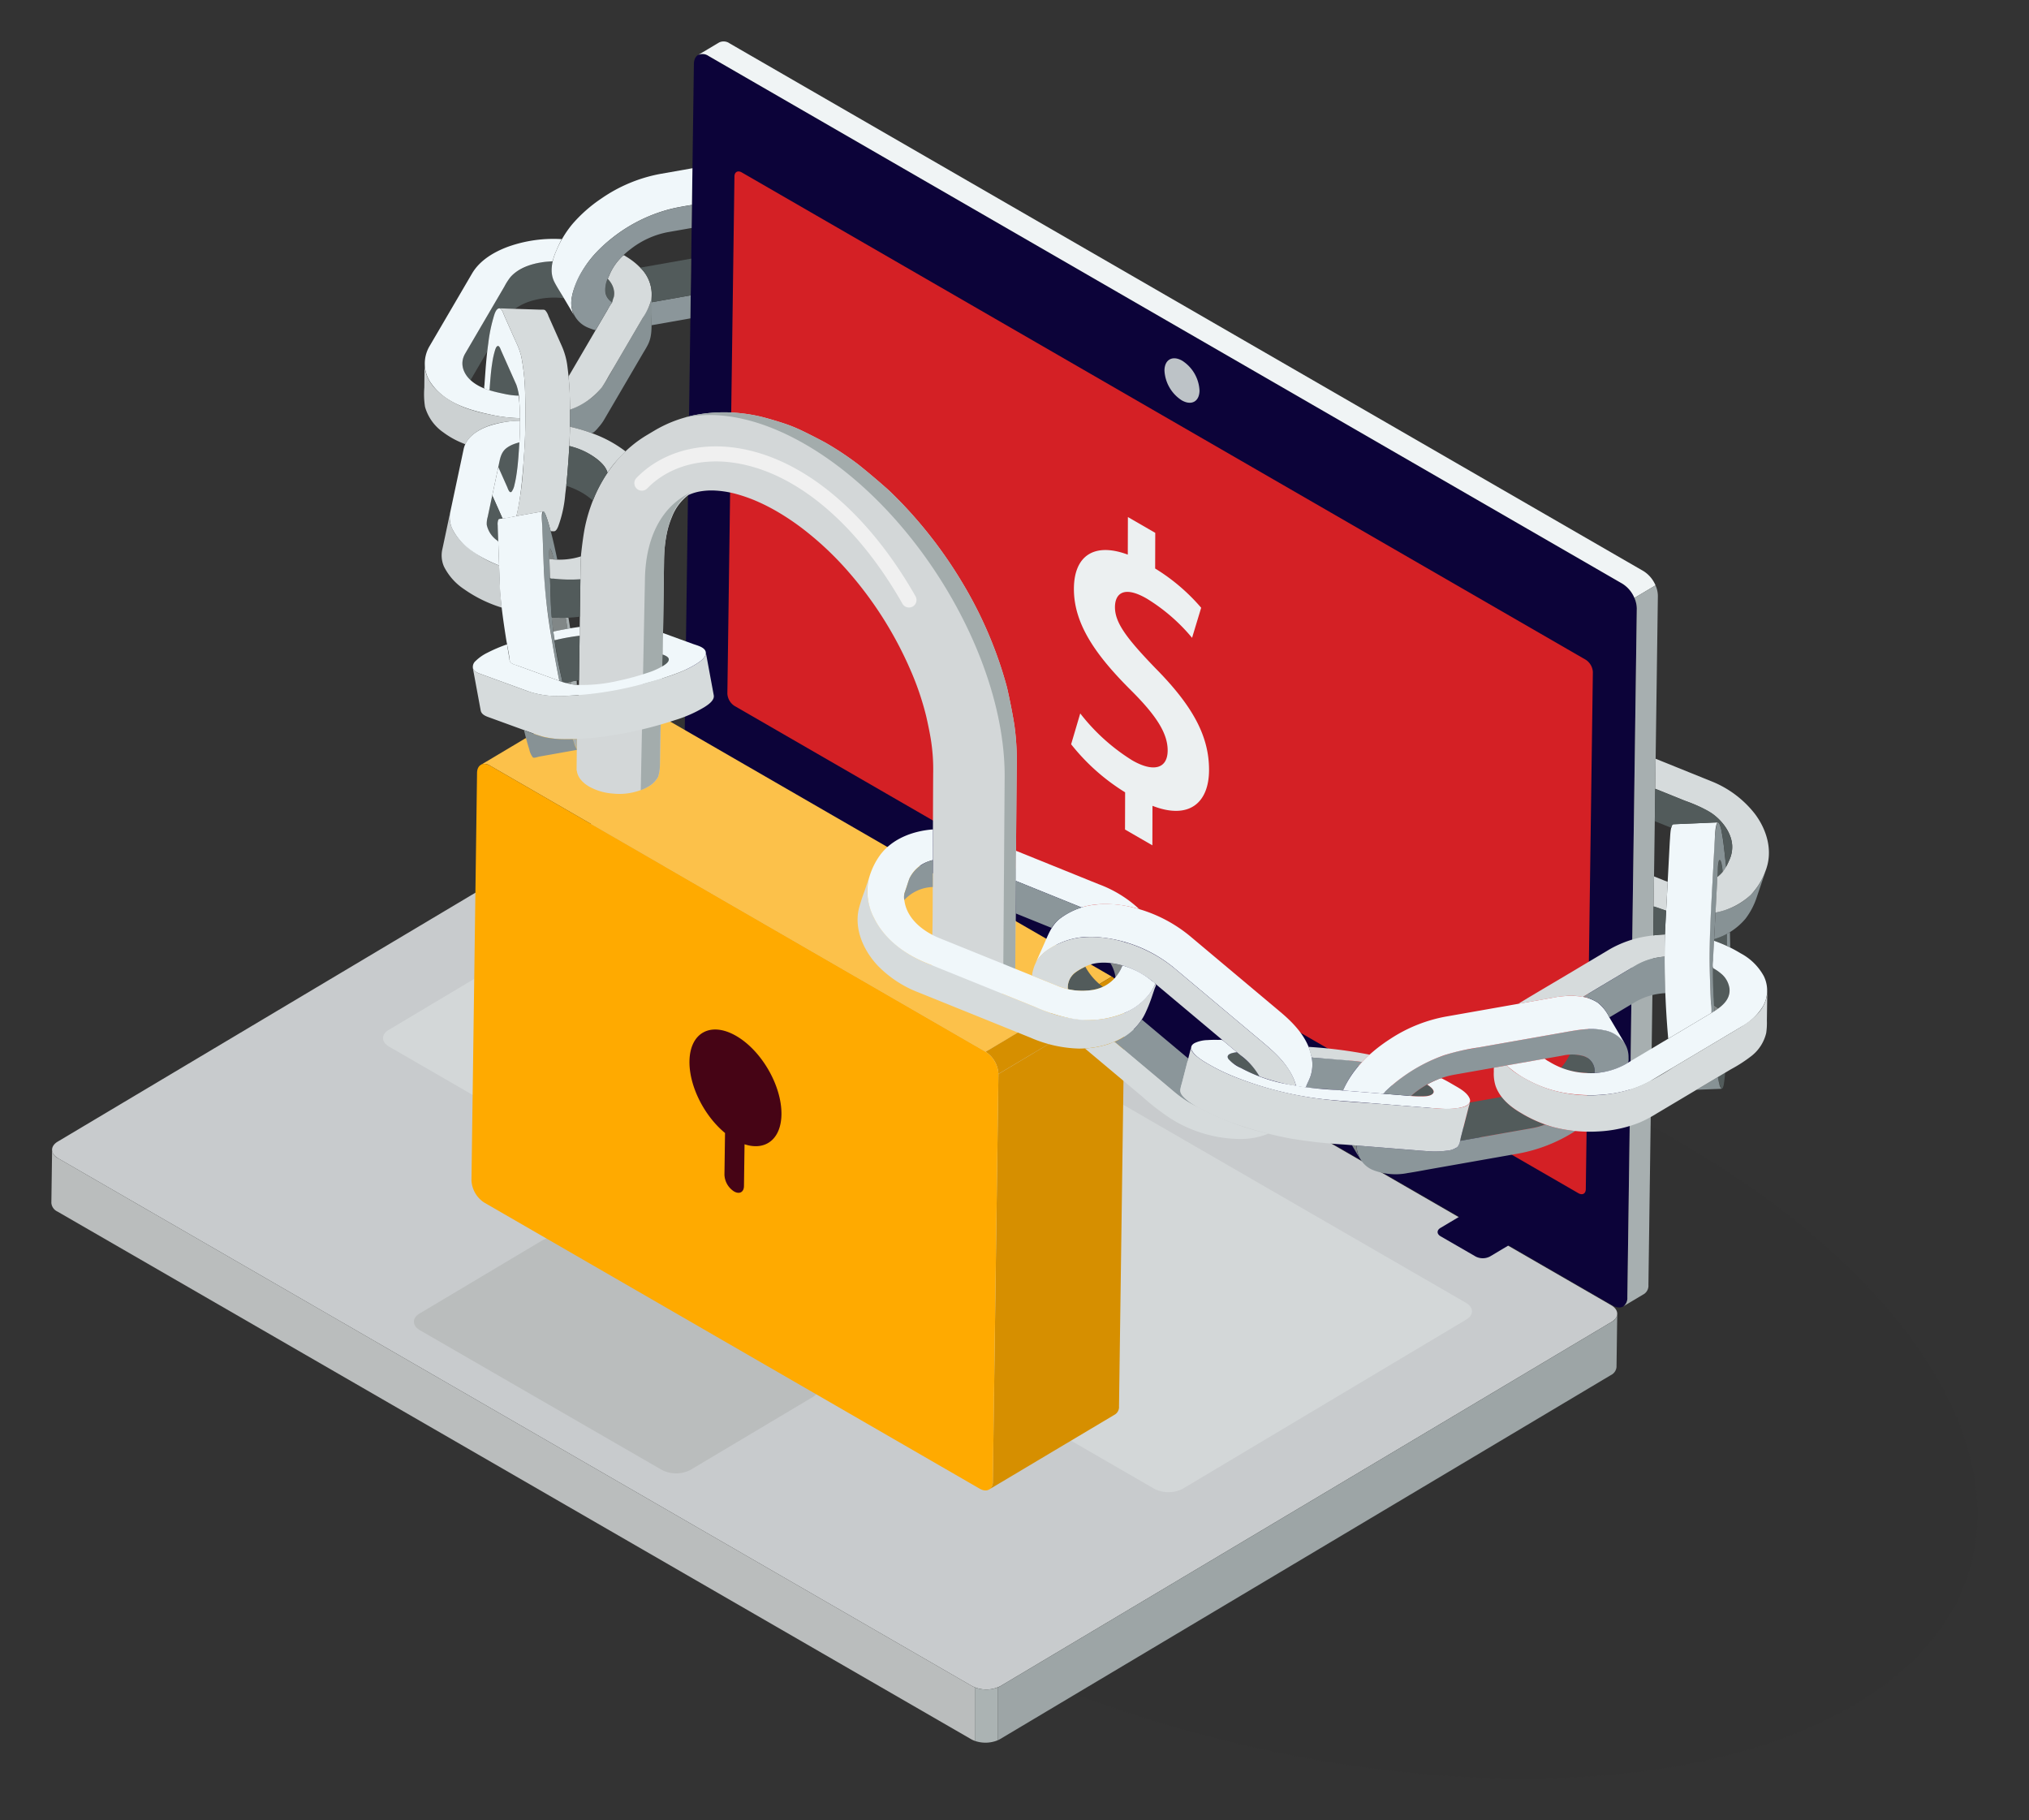 <svg xmlns="http://www.w3.org/2000/svg" xmlns:xlink="http://www.w3.org/1999/xlink" height="435" viewBox="0 0 485 435" width="485"><rect x="0" y="0" width="485" height="435" fill="#333333" stroke="none"/><clipPath id="a"><path d="m233 184h485v435h-485z"></path></clipPath><g clip-path="url(#a)" transform="translate(-233 -184)"><path d="m-519.9 578.2c1.9 1.1 1.953 2.9.1 4l-146.058 87.02a7.454 7.454 0 0 1 -6.822 0l-218.42-126.104c-1.912-1.1-1.961-2.908-.114-4.007l146.057-87.02a7.463 7.463 0 0 1 6.83.005z" fill="#c8cbcd" transform="translate(1138.017 -82.287)"></path><path d="m-471.468 353.743-218.454-126.124c-1.9-1.1-3.489-.238-3.516 1.913l-2.26 164.655a7.469 7.469 0 0 0 3.41 5.916l16.084 9.285-4.961 2.955c-.923.551-.9 1.453.052 2l8.359 4.825a3.731 3.731 0 0 0 3.412 0l4.958-2.956 153.855 88.828-4.46 2.656c-.919.552-.9 1.45.054 2l8.366 4.83a3.718 3.718 0 0 0 3.407 0l4.46-2.657 24.868 14.358c1.91 1.1 3.493.243 3.525-1.913l2.263-164.658a7.472 7.472 0 0 0 -3.422-5.913z" fill="#0c0339" transform="translate(1092.3 -30.24)"></path><path d="m-541.992 322.45c-2.311-1.333-4.219-.307-4.256 2.307a9.011 9.011 0 0 0 4.124 7.149c2.319 1.337 4.224.3 4.255-2.311a8.989 8.989 0 0 0 -4.123-7.145z" fill="#bdc3c7" transform="translate(1057.594 -52.238)"></path><path d="m-477.15 380.4-201.728-116.457c-.952-.551-1.744-.122-1.759.952l-1.691 123.583a3.736 3.736 0 0 0 1.7 2.952l201.728 116.457c.95.551 1.744.119 1.763-.954l1.691-123.58a3.743 3.743 0 0 0 -1.704-2.953z" fill="#d42025" transform="translate(1089.195 -38.731)"></path><path d="m-684.647 629.589-57.815-33.375a7.48 7.48 0 0 0 -6.83.006l-29.281 17.448c-1.843 1.1-1.8 2.9.107 4l57.815 33.377a7.459 7.459 0 0 0 6.819 0l29.284-17.444c1.848-1.113 1.805-2.912-.099-4.012z" fill="#babdbd" transform="translate(1111.859 -115.757)"></path><path d="m-465.436 349.832-218.456-126.123a2.479 2.479 0 0 0 -2.518-.234q-2.529 1.505-5.045 3.006a2.471 2.471 0 0 1 2.518.23l218.454 126.125a7.4 7.4 0 0 1 2.854 3.391l5.046-3a7.427 7.427 0 0 0 -2.853-3.395z" fill="#f0f4f5" transform="translate(1091.314 -29.332)"></path><path d="m-402.438 562.726a2.394 2.394 0 0 1 -1 2.146c.25-.152.5-.3.755-.451.673-.4 1.343-.8 2.018-1.2q1.131-.674 2.267-1.354a2.393 2.393 0 0 0 1-2.146l2.257-164.655a6.236 6.236 0 0 0 -.562-2.521l-5.046 3a6.278 6.278 0 0 1 .567 2.523z" fill="#a7afb0" transform="translate(1024.428 -68.651)"></path><path d="m-530.7 583.639-182.869-105.652a7.481 7.481 0 0 0 -6.83.005l-67.784 40.443c-1.844 1.1-1.8 2.9.108 4l182.875 105.651a7.452 7.452 0 0 0 6.824 0l67.781-40.44c1.854-1.104 1.804-2.908-.105-4.007z" fill="#d3d7d8" transform="translate(1114.091 -88.302)"></path><path d="m-672.727 696.378-218.422-126.107a2.482 2.482 0 0 1 -1.468-2.072q-.087 6.356-.176 12.715a2.5 2.5 0 0 0 1.466 2.075l218.427 126.111a5.26 5.26 0 0 0 .864.389v-12.789a5.3 5.3 0 0 1 -.691-.322z" fill="#babdbd" transform="translate(1138.07 -109.443)"></path><path d="m-451.43 621.219-146.058 87.02a5.093 5.093 0 0 1 -.691.336v12.632a5.238 5.238 0 0 0 .516-.249l146.057-87.023a2.386 2.386 0 0 0 1.356-1.935q.086-6.356.176-12.716a2.391 2.391 0 0 1 -1.356 1.935z" fill="#9da5a6" transform="translate(1069.653 -121.306)"></path><path d="m-605.269 735.572v12.783a7.748 7.748 0 0 0 5.443-.143v-12.632a7.782 7.782 0 0 1 -5.443-.008z" fill="#abb3b3" transform="translate(1071.3 -148.311)"></path><path d="m-598.615 539.2-1.337 97.382a2.139 2.139 0 0 1 -.9 1.92c.453-.268 1.056-.628 1.509-.9q14.33-8.541 28.66-17.076a2.143 2.143 0 0 0 .894-1.919l1.338-97.384z" fill="#d68f00" transform="translate(1070.272 -98.534)"></path><path d="m-726.662 425.147a2.228 2.228 0 0 0 -2.263-.2l-30.169 17.974a2.218 2.218 0 0 1 2.263.207l118.408 68.361 30.167-17.974z" fill="#fcc14a" transform="translate(1107.021 -76.123)"></path><path d="m-601.925 532.29 30.167-17.974a6.709 6.709 0 0 1 3.063 5.3l-30.17 17.974a6.706 6.706 0 0 0 -3.06-5.3z" fill="#d68f00" transform="translate(1070.523 -96.93)"></path><path d="m-639.1 516.922-118.408-68.361c-1.708-.986-3.129-.215-3.158 1.714l-1.334 97.383a6.709 6.709 0 0 0 3.062 5.3l118.405 68.363c1.711.986 3.132.214 3.158-1.716l1.337-97.381a6.707 6.707 0 0 0 -3.062-5.302z" fill="#fa0" transform="translate(1107.696 -81.56)"></path><path d="m-682.965 532.321c-6.077-3.51-11.07-.786-11.164 6.072-.081 5.943 3.559 13.061 8.5 17.128l-.137 10a4.981 4.981 0 0 0 2.29 3.967c1.289.742 2.354.18 2.375-1.275l.137-10c4.967 1.648 8.739-1.187 8.822-7.124.093-6.858-4.745-15.259-10.823-18.768z" fill="#460415" transform="translate(1091.935 -100.755)"></path><path d="m-624.627 413.425c-.393-2.518-1.056-5.854-1.615-8.34-.3-1.357-.854-3.129-1.256-4.46a98.434 98.434 0 0 0 -9.554-21.192 106.062 106.062 0 0 0 -14.448-18.984c-1.049-1.073-2.444-2.512-3.565-3.508-2.021-1.8-4.782-4.128-6.9-5.813a73.683 73.683 0 0 0 -7.721-5.133c-1.844-1.006-4.336-2.276-6.234-3.169a34.826 34.826 0 0 0 -3.327-1.34c-1.935-.653-4.543-1.441-6.533-1.895a38.843 38.843 0 0 0 -5.212-.781 36.466 36.466 0 0 0 -10.339.6 32.025 32.025 0 0 0 -4.415 1.284 30.674 30.674 0 0 0 -4.9 2.343c-.559.335-1.12.666-1.677 1a29.022 29.022 0 0 0 -7.4 6.241 33.789 33.789 0 0 0 -4.623 7.127 38.717 38.717 0 0 0 -2.857 8.372c-.421 1.945-.743 4.578-.963 6.554-.117 1.041-.113 2.442-.159 3.49q-.152 11.078-.3 22.15l-.1 7.321c-.163 11.849-.326.87-.487 12.72l-.063 6.328s0-.074.053-.071c.137 1.411 1.13 2.807 3 3.885a13.693 13.693 0 0 0 5.622 1.639 14.558 14.558 0 0 0 8.43-1.635 6.073 6.073 0 0 0 2.394-2.383 9.39 9.39 0 0 0 .384-1.992c.025-.279.042-.561.045-.851.26-19.014.524-15.194.783-34.207l.1-7.385.1-7.4a32.655 32.655 0 0 1 .647-6.229 21.006 21.006 0 0 1 1.268-4.087 11.941 11.941 0 0 1 3.717-5.036c.077-.052.153-.108.229-.16a11.526 11.526 0 0 1 2.512-.8 16.068 16.068 0 0 1 3.455-.266 23.849 23.849 0 0 1 5.269.794 37.336 37.336 0 0 1 4.815 1.661 46.717 46.717 0 0 1 5.421 2.759 59.507 59.507 0 0 1 5.712 3.848 74.818 74.818 0 0 1 10.969 10.3 89.973 89.973 0 0 1 14.918 23.615 67.867 67.867 0 0 1 3.756 11.091c.438 1.959 1 4.587 1.252 6.581a44.46 44.46 0 0 1 .394 6.485c-.051 3.732-.1 32.007-.151 35.745q-.041 2.666-.075 5.334c-.028 1.893-.057 7.655-.055 7.685a4.191 4.191 0 0 0 1.207 2.67 7.676 7.676 0 0 0 1.816 1.415 11.76 11.76 0 0 0 2.416 1.034c3.793 1.167 8.55.822 11.656-1.032a5.044 5.044 0 0 0 2.791-3.769c0-.089.249-42.3.369-50.962a60.9 60.9 0 0 0 -.571-9.191z" fill="#d3d7d8" transform="translate(1100.097 -56.144)"></path><path d="m-616.822 413.425c-.393-2.518-1.056-5.854-1.615-8.34-.3-1.357-.854-3.129-1.256-4.46a98.426 98.426 0 0 0 -9.554-21.192 106.067 106.067 0 0 0 -14.446-18.984c-1.049-1.073-2.444-2.512-3.566-3.508-2.022-1.8-4.782-4.128-6.9-5.813a73.687 73.687 0 0 0 -7.721-5.133c-1.843-1.006-4.336-2.276-6.234-3.169a34.827 34.827 0 0 0 -3.327-1.34c-1.935-.653-4.543-1.441-6.533-1.895a38.844 38.844 0 0 0 -5.212-.781 36.466 36.466 0 0 0 -10.339.6c-.648.14-1.4.326-2.141.537 8.125-1.764 18.113.177 28.861 6.382 26.679 15.4 48.051 51.3 47.656 80.007l-.363 51.06a.928.928 0 0 0 .1-.056 5.044 5.044 0 0 0 2.791-3.769c0-.089.249-42.3.369-50.962a60.892 60.892 0 0 0 -.57-9.184z" fill="#a3acac" transform="translate(1092.292 -56.144)"></path><path d="m-645.638 387.791a1.8 1.8 0 0 1 -1.564-.908c-11.141-19.571-26.044-31.88-40.887-33.768-7.964-1.013-15.3 1.248-20.114 6.206a1.8 1.8 0 0 1 -2.542.038 1.8 1.8 0 0 1 -.038-2.543c5.611-5.777 14.045-8.425 23.147-7.268 15.977 2.034 31.853 14.993 43.558 35.556a1.8 1.8 0 0 1 -.673 2.452 1.789 1.789 0 0 1 -.887.235z" fill="#f0f0f0" transform="translate(1095.92 -58.604)"></path><path d="m-703.725 379.663c.055-1.368.091-2.232.169-3.066a31.46 31.46 0 0 1 .505-3.47 20.962 20.962 0 0 1 1.268-4.088 11.927 11.927 0 0 1 3.716-5.034c.317-.22.616-.471.947-.667l-1.676 1c-5.784 3.447-9.368 10.329-9.5 20.051l-1 50.322a10.5 10.5 0 0 0 1.766-.828 6.073 6.073 0 0 0 2.394-2.383 9.392 9.392 0 0 0 .384-1.992c.025-.279.042-.561.045-.852.26-19.014.524-15.194.783-34.207l.1-7.385z" fill="#a3acac" transform="translate(1095.458 -61.869)"></path><path d="m-560.794 511.991.6-1.306a17.627 17.627 0 0 0 -2.9-.566 8.854 8.854 0 0 1 1.249 3.489 6.863 6.863 0 0 0 1.051-1.617z" fill="#818787" transform="translate(1061.506 -95.956)"></path><path d="m-546.071 544.382q.5-1.963 1.008-3.924.329-1.279.658-2.557c.025-.1.3-.851.217-.919l-6.705-5.625q-2.18-1.831-4.361-3.661a14.275 14.275 0 0 1 -6.531 5.304q6.829 5.732 13.66 11.462a24.654 24.654 0 0 0 6.4 4.2 20.363 20.363 0 0 1 -3-1.966c-.612-.513-1.583-1.396-1.346-2.314z" fill="#8b969a" transform="translate(1061.202 -100.037)"></path><path d="m-572.169 511.216c-1.82.97-3.708 1.9-4.111 4.155a4.812 4.812 0 0 0 -.074.84c0 .293-.068.375.244.442q.337.074.678.132a14.886 14.886 0 0 0 2.663.22 12.28 12.28 0 0 0 4.8-.966 14.784 14.784 0 0 1 -4.2-4.823c-.022.011.646 1.367 0 0z" fill="#525b5b" transform="translate(1064.587 -96.21)"></path><path d="m-543.87 550.279c-3.1-1.283-5.494-3.441-8.021-5.562l-8.658-7.266-3.076-2.581-.26-.218c-.154-.129-.995.336-1.2.407a21.62 21.62 0 0 1 -5.945 1.144l13.762 11.547a56.736 56.736 0 0 0 6.89 5.3 31.625 31.625 0 0 0 16.682 4.8 17.338 17.338 0 0 0 6.51-1.277 64.69 64.69 0 0 1 -16.684-6.294z" fill="#d6dbdc" transform="translate(1063.349 -101.648)"></path><path d="m-570.61 508.715c-2.742 5.965-9.283 8.555-15.537 8.644a30.792 30.792 0 0 1 -12.06-2.637l-18.814-7.6-7.667-3.1a26.727 26.727 0 0 1 -10.664-7.27c-3.212-3.791-5.174-9.031-3.507-13.935q-.666 1.966-1.328 3.932a40.009 40.009 0 0 0 -1.323 4.125c-1.087 4.918 1.169 9.875 4.47 13.441a27.1 27.1 0 0 0 9.944 6.521l7.444 3.007 19.206 7.76a30.9 30.9 0 0 0 11.537 2.605c6.321.021 13.149-2.485 15.941-8.553a36.293 36.293 0 0 0 1.424-3.518l.764-2.264c.08-.242.539-1.016.17-1.158z" fill="#d6dbdc" transform="translate(1079.78 -89.616)"></path><path d="m-524.5 541.015a34.34 34.34 0 0 0 5.464 2.611c-1.093-2.29-3.054-3.846-4.95-5.437-.349-.292-.346-.3-.844-.252a2.575 2.575 0 0 0 -1.587.59c-.844.931 1.365 2.173 1.917 2.488z" fill="#525b5b" transform="translate(1053.032 -102.411)"></path><path d="m-464.088 549.68a1.366 1.366 0 0 0 -.487-.908 4.961 4.961 0 0 0 -.677-.568c-.371-.266-.367-.284-.766-.049a22.222 22.222 0 0 0 -3.464 2.5 16.51 16.51 0 0 0 3.745.013c.531-.078 1.64-.266 1.649-.993.002-.016-.012.857 0 .005z" fill="#525b5b" transform="translate(1039.767 -104.751)"></path><path d="m-501.355 544.548q-.471 1.054-.939 2.108c2.37.26 4.757.4 7.133.588l1.438.115c.441.035.373.008.57-.443a22.355 22.355 0 0 1 4.357-6.333c-3.972-.613-8.043-.746-12.046-1.067a8.656 8.656 0 0 1 -.513 5.032z" fill="#8b969a" transform="translate(1047.387 -102.782)"></path><path d="m-520.41 528.417c-.8-4.516-4.072-8.023-7.459-10.865l-6.453-5.415-14.893-12.5a34.151 34.151 0 0 0 -13.77-7.047 24.874 24.874 0 0 0 -10.77-.484 17.042 17.042 0 0 0 -6.775 3.05c-1.975 1.527-2.778 3.7-3.752 5.894q-1.138 2.554-2.274 5.111c1.039-2.35 3.1-3.622 5.275-4.769a17.8 17.8 0 0 1 9.2-1.784 32.6 32.6 0 0 1 18.984 7.56l13.436 11.275 6.931 5.815c2.547 2.138 5.081 4.272 6.862 7.13a13.768 13.768 0 0 1 1.64 3.519c.032.107.061.215.089.322.233.04.464.078.7.114.451.069.9.132 1.357.185.346.041.344-.252.477-.553.307-.688.651-1.372.9-2.084a8.846 8.846 0 0 0 .293-4.478c-.146-.83.321 1.807.002.004z" fill="#f0f7fa" transform="translate(1066.955 -91.683)"></path><path d="m-524.427 537.289c-1.179-4.246-4.6-7.374-7.853-10.1l-5.766-4.839q-7.464-6.26-14.926-12.523a34.345 34.345 0 0 0 -3.737-2.754 33.959 33.959 0 0 0 -4.44-2.356q-1.09-.479-2.211-.883-.606-.217-1.218-.412c-.218-.068-.971-.177-1.049-.381.069.187-.347-.029-.427-.051q-.336-.09-.678-.174c-.447-.109-.9-.21-1.351-.3q-1.434-.286-2.891-.429a23.254 23.254 0 0 0 -5.258.054 18.246 18.246 0 0 0 -6.984 2.569 8.839 8.839 0 0 0 -3.033 2.886 7.953 7.953 0 0 0 -.924 2.154c-.065.251-.425 1.4-.15 1.511l4.469 1.805a27.061 27.061 0 0 0 3.944 1.389 4.645 4.645 0 0 1 1.6-3.872 12.59 12.59 0 0 1 2.428-1.441c2.818-1.486 6.352-1.152 9.3-.273a21.127 21.127 0 0 1 7.582 4.282c.5.418 1 .839 1.5 1.258q7.206 6.046 14.412 12.093 2.234 1.873 4.468 3.749a16.3 16.3 0 0 1 4.3 4.713c.179.339.226.34.6.471q.622.219 1.248.42c.779.25 1.56.48 2.35.693 1.574.427 3.169.787 4.777 1.063-.025-.107-.054-.214-.084-.322.001-.005.036.111.002 0z" fill="#d6dbdc" transform="translate(1067.156 -94.061)"></path><path d="m-439.809 555.536a15.929 15.929 0 0 1 -3.91-3.084c-.169-.187-.4-.7-.676-.656l-.725.127-5.334.941-1.431.253a3.823 3.823 0 0 0 -.24.9q-.671 2.61-1.344 5.221-.39 1.524-.784 3.049l16.893-2.978a19.806 19.806 0 0 0 3.459-.919 33.4 33.4 0 0 1 -5.908-2.854z" fill="#525b5b" transform="translate(1036.23 -105.633)"></path><path d="m-414.753 542.578a3.753 3.753 0 0 0 -2.912-3.709 8.57 8.57 0 0 0 -3.058-.266 12.348 12.348 0 0 1 -2.114 3.142 17.329 17.329 0 0 0 4.1 1.072 20.474 20.474 0 0 0 2.188.184c.367.011.736.012 1.1 0 .146 0 .293-.008.438-.015.318-.015.25-.128.256-.411.009-.206.001.062.002.003z" fill="#525b5b" transform="translate(1028.935 -102.563)"></path><path d="m-444.42 561.236-16.894 2.979c-.372.066-.385 0-.484.394a1.881 1.881 0 0 1 -.937 1.42 7.281 7.281 0 0 1 -2.839.689 28.888 28.888 0 0 1 -4.759-.034c-2.7-.2-5.389-.432-8.085-.647l-7.976-.64a6.28 6.28 0 0 0 3.7 5.779 14.723 14.723 0 0 0 8.487.8c1.987-.3 3.966-.69 5.944-1.04q10.087-1.778 20.174-3.558a37.622 37.622 0 0 0 13.967-5.457 32.761 32.761 0 0 1 -5.126-.9c-.428-.112-.854-.232-1.277-.362q-.316-.1-.627-.2c-.271-.091-.38 0-.644.087a17.212 17.212 0 0 1 -2.624.69z" fill="#8b969a" transform="translate(1043.694 -107.637)"></path><path d="m-486.284 569.375a6.611 6.611 0 0 1 -.461-2.5c-.171-.147-.913-.074-1.152-.092q1 1.678 1.99 3.357a5.279 5.279 0 0 1 -.377-.762c-.094-.229.009.022 0-.003z" fill="#818787" transform="translate(1044.043 -109.113)"></path><path d="m-474.925 544.935c-.678-.392-1.351-.792-2.041-1.164q-.5-.267-1-.518c-.367-.181-.848.132-1.214.284a22.081 22.081 0 0 0 -2.349 1.148c.526.346 2.122 1.388 1.359 2.182-.655.679-2.035.646-2.888.653-1.6.014-3.227-.184-4.823-.312l-7.834-.628-7.618-.611a83.2 83.2 0 0 1 -12.546-1.54 37.424 37.424 0 0 1 -10.175-3.707 8.481 8.481 0 0 1 -2.955-2.121c-.85-1.255 1.23-1.563 2.04-1.624q-1.671-1.4-3.344-2.8c-.318-.268-.847-.157-1.245-.166-.822-.019-1.645-.01-2.465.052a7.6 7.6 0 0 0 -3.082.709c-2.411 1.327 1.131 3.733 2.3 4.443a47.573 47.573 0 0 0 7.12 3.569 82.041 82.041 0 0 0 21.782 5.456c3.075.322 6.169.51 9.249.757l15.647 1.256c2.616.209 5.46.539 8.021-.2.961-.275 2.106-.927 1.6-2.083-.614-1.383-2.301-2.321-3.539-3.035z" fill="#f0f7fa" transform="translate(1055.662 -101.499)"></path><path d="m-491.057 539.513c.828.067 1.652.172 2.472.3.575-.608 1.177-1.191 1.8-1.752a109.871 109.871 0 0 0 -14.6-1.863c.1.249.727 2.545.784 2.55.244.021.489.04.736.059q1.625.132 3.252.26z" fill="#d6dbdc" transform="translate(1047.175 -102.011)"></path><path d="m-472.131 549.491c-.494.989-2.012 1.21-2.981 1.334a24.267 24.267 0 0 1 -4.387.093c-1.385-.077-2.769-.2-4.153-.317l-8.551-.685c-6.673-.536-13.465-.772-20.052-2a84.664 84.664 0 0 1 -17.006-4.954 49.382 49.382 0 0 1 -5.638-2.838 16.871 16.871 0 0 1 -2.55-1.737c-.589-.517-1.461-1.347-1.241-2.227q-1.05 4.086-2.1 8.172c-.306 1.195-.9 2.357-.056 3.444 1.319 1.693 3.608 2.772 5.491 3.76a57.965 57.965 0 0 0 9.352 3.761 92.579 92.579 0 0 0 11.144 2.815 122.779 122.779 0 0 0 12.833 1.422l16.656 1.337c1.059.084 2.118.183 3.179.241a24.152 24.152 0 0 0 4.458-.088 5.5 5.5 0 0 0 2.521-.8c.718-.527.788-1.718 1-2.54q.677-2.628 1.352-5.256.272-1.058.544-2.117a2.626 2.626 0 0 0 .185-.82z" fill="#d6dbdc" transform="translate(1056.441 -102.002)"></path><path d="m-405.3 501.63a25.893 25.893 0 0 0 -8.971 3.123l-1.672 1-8.743 5.21c-3.813 2.271-7.65 4.505-11.437 6.819l8.545-1.507a26.406 26.406 0 0 1 2.966-.375 18.145 18.145 0 0 1 2.382.009c.363.027.726.066 1.088.12.1.016.445.13.533.078l2.574-1.533 8.924-5.318a20.918 20.918 0 0 1 3.26-1.711 15.878 15.878 0 0 1 2.394-.693q.632-.134 1.269-.221c.215-.031.431-.056.647-.08.3-.031.435.08.434-.269 0-1.694.017-3.391.076-5.083a34.313 34.313 0 0 0 -4.268.436z" fill="#d6dbdc" transform="translate(1032.021 -93.883)"></path><path d="m-420.385 534.116c-2.627-4.31-8.8-3.7-13.025-2.952l-9.13 1.61-15.838 2.792a37.131 37.131 0 0 0 -19.787 10.534l4.273.342c.728.06 1.453.117 2.179.176.327.026.422-.17.69-.393a22.369 22.369 0 0 1 2.247-1.64 20.877 20.877 0 0 1 7.592-3.028l4.654-.819q7.864-1.388 15.728-2.774 2.765-.486 5.532-.976a10.189 10.189 0 0 1 4.907.089 3.739 3.739 0 0 1 2.733 4.062 15.933 15.933 0 0 0 7.25-2.015c.221-.129.44-.263.66-.393.3-.181.214-.97.214-1.3a6.319 6.319 0 0 0 -.879-3.31z" fill="#8b969a" transform="translate(1041.783 -100.72)"></path><path d="m-426.987 525.461a10.092 10.092 0 0 0 -2.776-3.522 9.788 9.788 0 0 0 -4.224-1.5 21.791 21.791 0 0 0 -6.739.357l-8.131 1.434-17.333 3.057a35.983 35.983 0 0 0 -13.135 5.292c-4.753 3.056-9.045 7.107-11.332 12.35l8.825.707.615.05c.329.027.521-.364.742-.578a36.43 36.43 0 0 1 4.157-3.463 38.847 38.847 0 0 1 9.831-5.143 52.307 52.307 0 0 1 8.239-1.866l10.742-1.894 9.9-1.745c3.035-.536 6.1-1.125 9.178-.488a7.621 7.621 0 0 1 5.186 3.278q-1.873-3.163-3.745-6.323c-.08-.14 1.249 2.104 0-.003z" fill="#f0f7fa" transform="translate(1044.684 -98.321)"></path><path d="m-375.054 524.672c.332-.2.659-.4.974-.626a10.3 10.3 0 0 0 -1.063-.714q.043.668.089 1.34z" fill="#818787" transform="translate(1017.859 -99.024)"></path><path d="m-375.15 502.66a25.955 25.955 0 0 1 3.09 1.2q.017-1.433-.006-2.864a17.589 17.589 0 0 1 -2 .905q-.526.2-1.064.369c-.048.076-.015.301-.02.39z" fill="#525b5b" transform="translate(1017.862 -93.838)"></path><path d="m-372.853 480.7a13.429 13.429 0 0 0 -.412-2.149c-.2-.682-.444-.475-.559.108a24.225 24.225 0 0 0 -.283 3.451c.372-.276 1.322-.91 1.254-1.41z" fill="#525b5b" transform="translate(1017.618 -88.526)"></path><path d="m-373.9 545.509c.042.234.621 3.009 1.047 2.465a2.716 2.716 0 0 0 .361-1.18 25.544 25.544 0 0 0 .276-2.547l-.964.573c-.32.193-.795.296-.72.689z" fill="#525b5b" transform="translate(1017.572 -103.881)"></path><path d="m-371.126 503.74c.267.127.524.276.786.412q-.022-1.842-.074-3.682c-.236.141-.475.278-.718.406 0 .3.007.61.009.915q.008.974 0 1.949c.267.129.008-.895-.003 0z" fill="#879295" transform="translate(1016.927 -93.715)"></path><path d="m-362.65 480.746a17.313 17.313 0 0 1 -2.789 5.226 15.256 15.256 0 0 1 -6.816 4.541 20.157 20.157 0 0 1 -2.316.65c-.293.064-.22.1-.236.374q-.055 1.065-.111 2.132-.1 1.937-.2 3.873a15.445 15.445 0 0 0 7.471-4.85 17.415 17.415 0 0 0 2.734-5.219q1.157-3.424 2.315-6.848c-.017.04-.033.081-.048.121-.125.343.01-.046-.004 0z" fill="#879295" transform="translate(1017.854 -89.106)"></path><path d="m-403.122 510.082q-6.411 3.819-12.82 7.638a9.088 9.088 0 0 1 3.794 1.578 10.608 10.608 0 0 1 2.511 3.331q3.1-1.843 6.193-3.689a15.729 15.729 0 0 1 6.353-2.038c.144-.015.285-.031.428-.043.307-.028.433.089.419-.272-.015-.395-.029-.788-.042-1.183q-.044-1.288-.074-2.576-.055-2.359-.064-4.716a15.667 15.667 0 0 0 -6.698 1.97z" fill="#8b969a" transform="translate(1027.333 -95.49)"></path><path d="m-371.53 516.554c-.214-2.288-2.1-3.825-3.956-4.9-.008 1.49.016 2.981.061 4.471q.035 1.126.085 2.25c.023.533-.137 2.081.308 2.355.3.185.591.388.871.6a8.634 8.634 0 0 0 .811-.653 6.038 6.038 0 0 0 1.35-1.728 4.546 4.546 0 0 0 .471-2.395c-.012-.106.001.027-.001 0z" fill="#525b5b" transform="translate(1017.938 -96.313)"></path><path d="m-372.725 475.6c-.245-2.279-.461-4.566-.888-6.82a7.063 7.063 0 0 0 -.626-2.221c-.4-.686-.671.592-.722.855a44.382 44.382 0 0 0 -.5 6.134q-.091 1.749-.182 3.5c-.335 6.374-.828 12.766-.878 19.148-.039 5.225.13 10.456.438 15.671.3-.178.716-.276.692-.643q-.1-1.453-.169-2.91-.132-2.766-.164-5.534c-.021-2.341.073-4.668.2-7q.206-3.933.412-7.866.195-3.715.389-7.433c.046-.865.087-1.73.137-2.6.013-.231.049-2.555.471-2.555.47-.021.689 2.538.73 2.846a6.632 6.632 0 0 0 .7-1.038c.215-.394.006-1.092-.04-1.534z" fill="#879295" transform="translate(1018.18 -85.793)"></path><path d="m-374.678 548.334a2.128 2.128 0 0 1 -.458-1.037c-.154-.562-.267-1.136-.369-1.709l-5.118 3.05c2.021-.094 4.042-.168 6.062-.251a.216.216 0 0 1 -.117-.052c-.016-.016.012.007 0-.001z" fill="#879295" transform="translate(1019.131 -104.192)"></path><path d="m-383.781 506.166a32.971 32.971 0 0 0 -6.359-3c-.081 1.536-.183 3.072-.227 4.609-.014.468-.261 1.781.148 2.018a10.832 10.832 0 0 1 1.757 1.221 5.562 5.562 0 0 1 2.025 3.632c.221 2.818-2.184 4.495-4.319 5.768l-3.212 1.913-14.715 8.768-2.643 1.574a16.989 16.989 0 0 1 -9.361 2.1 18.152 18.152 0 0 1 -8.48-2.484l-.877-.506c-.115-.067-.54-.428-.657-.408l-.593.106-2.081.365-6.33 1.116a23.682 23.682 0 0 0 5.439 3.718 28.728 28.728 0 0 0 10.237 3.11c6.506.792 13.555-.061 19.256-3.457q7.171-4.273 14.341-8.544 3.388-2.021 6.779-4.039a13.7 13.7 0 0 0 5.263-5.005 7.734 7.734 0 0 0 .143-7.133 13.459 13.459 0 0 0 -5.534-5.442z" fill="#f0f7fa" transform="translate(1032.852 -94.34)"></path><path d="m-388.488 466.778c-.627.026-.717 2.949-.749 3.362-.057.714-.094 1.43-.132 2.145q-.138 2.638-.276 5.275-.21 3.974-.417 7.948c-.165 3.136-.373 6.274-.434 9.413a222.054 222.054 0 0 0 .788 22.669l.035.425 7.024-4.184 3.308-1.971a10.482 10.482 0 0 0 -.113-2.2q-.076-1.512-.134-3.026-.112-2.865-.16-5.731c-.118-7.2.354-14.37.731-21.552q.15-2.84.3-5.681c.058-1.1.1-2.2.179-3.3.028-.427.1-4.047.8-4.047l-10.745.446z" fill="#f0f7fa" transform="translate(1021.432 -85.787)"></path><path d="m-378.359 518.932c-.161 5.014-4.835 7.612-8.633 9.876l-6.7 3.993-7.157 4.263a60 60 0 0 1 -8.112 4.515 33.124 33.124 0 0 1 -21.5.682 32.694 32.694 0 0 1 -6.769-3.128 18.965 18.965 0 0 1 -1.77-1.156c-.286-.213-.564-.435-.839-.663-.117-.1-.694-.746-.807-.726l-2.26.4-.788.138a7.4 7.4 0 0 0 -.018.938 9.606 9.606 0 0 0 .443 3.478c1.047 2.912 3.549 4.966 6.148 6.467a31.193 31.193 0 0 0 7.563 3.287 34.452 34.452 0 0 0 10.8 1.065 30.48 30.48 0 0 0 9.854-2.113 30.735 30.735 0 0 0 4.087-2.15l8.868-5.281 5.8-3.454 3.155-1.88a34.438 34.438 0 0 0 4.974-3.239 9.857 9.857 0 0 0 3.417-5.4 16.82 16.82 0 0 0 .163-3.015q.047-3.524.1-7.048c0 .052-.005.1-.009.157-.013.084-.007-.059-.01-.006z" fill="#d6dbdc" transform="translate(1033.784 -97.966)"></path><path d="m-755.984 302.922c.5.064 1.271.035 1.865.054.656.022 1.618.246 2.16-.134a12.557 12.557 0 0 1 3.219-1.574 18.923 18.923 0 0 1 8.18-.772 33.136 33.136 0 0 1 -2.491-4.34 7.521 7.521 0 0 1 -.207-4.468 15.65 15.65 0 0 0 -8.742 2.562 8.728 8.728 0 0 0 -2.42 2.82l-4.914 8.4-4.07 6.957-.81 1.385c-1.3 2.213-.463 4.627 1.325 6.26l3.909-6.68a1.394 1.394 0 0 0 .145-.62c.1-.865.219-1.727.351-2.588.2-1.328.442-2.656.769-3.96a11.37 11.37 0 0 1 .853-2.487c.16-.307.454-.856.877-.815z" fill="#525b5b" transform="translate(1108.357 -45.23)"></path><path d="m-757.55 382.534a25.446 25.446 0 0 1 -9.1-5.789c-1.7-1.8-3.152-4.254-2.607-6.818q-.914 4.308-1.831 8.616a6.668 6.668 0 0 0 .352 4.23 14.019 14.019 0 0 0 4.809 5.424 31.962 31.962 0 0 0 9.011 4.409c-.397-3.357-.516-6.699-.634-10.072z" fill="#ccd1d2" transform="translate(1109.85 -63.399)"></path><path d="m-752.665 329.523a19.258 19.258 0 0 0 3.261.4 9.7 9.7 0 0 0 -.643-2.784l-.716-1.611q-1.146-2.569-2.289-5.139c-.246-.554-.494-1.11-.742-1.665a4.063 4.063 0 0 0 -.182-.385c-.389-.672-.8.029-.977.451a18.519 18.519 0 0 0 -.984 4.772c-.153 1.24-.252 2.484-.343 3.73-.032.428-.063.86-.094 1.289-.017.217 1.346.445 1.581.494z" fill="#525b5b" transform="translate(1106.39 -51.354)"></path><path d="m-752.753 350.59a8.768 8.768 0 0 0 -.713 2.557 1.608 1.608 0 0 0 .1 1.37q.872 1.96 1.747 3.923c.122.275.591 1.8 1.083 1.441a2.3 2.3 0 0 0 .606-1.169 17.51 17.51 0 0 0 .538-2.372c.4-2.339.551-4.706.725-7.069q.045-.621.081-1.241c-1.558.377-3.327 1.095-4.167 2.56z" fill="#525b5b" transform="translate(1105.739 -58.314)"></path><path d="m-765.235 292.966q-4.521 7.728-9.044 15.458-.574.984-1.151 1.966a8.132 8.132 0 0 0 .62 9.1c3.346 4.61 9.176 6.185 14.453 7.308a34.222 34.222 0 0 0 6.58.739 49.589 49.589 0 0 0 -.291-5.195c-.032-.276-.211-.175-.454-.19-.218-.012-.437-.029-.655-.049q-.654-.06-1.306-.163c-.459-.074-.913-.172-1.367-.269-2.6-.554-5.232-1.163-7.353-2.878-2.074-1.675-3.11-4.236-1.677-6.686q.718-1.228 1.436-2.455l5.641-9.642 2.315-3.956a14.085 14.085 0 0 1 1.417-2.205c1.935-2.22 5.069-3.227 7.9-3.611.4-.055.792-.094 1.191-.124.2-.016.4-.028.6-.035.419-.019.4-.007.5-.41a14.057 14.057 0 0 1 .714-1.995 32.149 32.149 0 0 1 1.37-2.918 32.3 32.3 0 0 0 -12.921 1.846c-3.312 1.236-6.683 3.229-8.518 6.364z" fill="#f0f7fa" transform="translate(1111.074 -43.609)"></path><path d="m-753.825 336.516a38.309 38.309 0 0 1 -7.378-.909 38.142 38.142 0 0 1 -5.535-1.5c-4.523-1.7-9.95-5.3-9.9-10.736q-.027 2.93-.058 5.86a19.539 19.539 0 0 0 .166 4.572 11.111 11.111 0 0 0 4.379 6.114 20.25 20.25 0 0 0 4.1 2.361c.379.167.762.322 1.15.469a5.744 5.744 0 0 1 .473-.83 7.378 7.378 0 0 1 1.507-1.6c2.582-2.056 6.1-2.809 9.312-3.093q.553-.05 1.109-.078.339-.018.68-.028c0-.2 0-.4 0-.6-2.171-.037-.004.196-.005-.002z" fill="#ccd1d2" transform="translate(1111.122 -52.587)"></path><path d="m-748.252 327.2a52.3 52.3 0 0 0 -.932-9.444 19 19 0 0 0 -1.361-3.629l-2.122-4.766c-.181-.409-.365-.818-.546-1.228-.212-.473-.6-1.867-1.268-1.81-.8.069-1.185 1.686-1.364 2.259a38.016 38.016 0 0 0 -1.211 6.041c-.318 2.3-.536 4.607-.7 6.92-.044.618-.091 1.235-.135 1.853q-.043.567-.08 1.133c-.021.345-.206.891.144 1.029s.706.262 1.065.372c.167-2.3.32-4.6.695-6.882a18.892 18.892 0 0 1 .507-2.323c.1-.329.342-1.4.824-1.412.362-.018.628.838.754 1.121q1.813 4.075 3.627 8.148a13.054 13.054 0 0 1 .727 4.263c.135 1.8.169 3.609.151 5.415-.024 2.438-.189 4.868-.365 7.3-.117 1.594-.273 3.188-.526 4.767a22.353 22.353 0 0 1 -.447 2.2 3.905 3.905 0 0 1 -.65 1.579c-.524.592-.947-.811-1.092-1.136-.218-.488-.435-.978-.653-1.466l-1.454-3.268-.884 4.162q-.238 1.119-.477 2.24a.926.926 0 0 0 .083.758q1.04 2.336 2.081 4.673c.071.16.143.322.215.483a20.249 20.249 0 0 0 2.6-.451l.708-.126c.034-.134.068-.267.1-.4.082-.346.157-.693.23-1.041.17-.832.313-1.67.443-2.509.511-3.3.763-6.636 1.007-9.966a139.407 139.407 0 0 0 .315-14.855c-.187-5.262.048 1.686-.009-.004z" fill="#f0f7fa" transform="translate(1106.778 -48.628)"></path><path d="m-736.42 330.539a77.492 77.492 0 0 0 -.687-10.739 17.185 17.185 0 0 0 -1.318-4.543q-1.115-2.5-2.228-5l-.935-2.1a3.672 3.672 0 0 0 -.774-1.374c-.268-.214-.7-.136-1.015-.147l-1.426-.046-2.852-.093-5.685-.184c.671.045 1.042 1.423 1.267 1.926.174.393.349.784.524 1.176q1.066 2.4 2.136 4.8a18.413 18.413 0 0 1 1.349 3.671 54.26 54.26 0 0 1 .912 9.525 149.948 149.948 0 0 1 -.4 15.685 73.879 73.879 0 0 1 -1.7 12.876l5.715-1.018c.382-.068.71-.27.948.087a5.325 5.325 0 0 1 .519 1.152c.227.626.422 1.267.606 1.907.118.414.233.828.343 1.244.085.319.156.227.454.238a2.738 2.738 0 0 0 .469.008c.486-.073.772-.774.938-1.156a28.793 28.793 0 0 0 1.685-7.694c.355-2.706.561-5.427.761-8.15.293-4.008.431-8.028.393-12.046-.027-2.938.013 1.316.001-.005z" fill="#d6dbdc" transform="translate(1105.686 -48.626)"></path><g fill="#818787"><path d="m-737.037 402.526c.108 1.126.25 2.249.407 3.369q1.123-.242 2.25-.454.561-.106 1.122-.2c-.06-.428-.124-.858-.188-1.287-.056-.371-.114-.743-.172-1.114.041-.227-.045-.3-.255-.223q-.332.006-.663.005-1.252 0-2.5-.093c.09.957 1.159.078-.001-.003z" transform="translate(1101.9 -70.97)"></path><path d="m-731.462 423.167c-.008-.217-.015-.437-.024-.655q-.7.138-1.405.3a7.025 7.025 0 0 0 1.429.355z" transform="translate(1100.937 -75.611)"></path><path d="m-737.812 382.268c.012.31.021.62.032.931l.013.359a6.869 6.869 0 0 0 1.1.112 12.917 12.917 0 0 0 -.761-2.343c-.423-.834-.392.72-.384.941z" transform="translate(1102.081 -65.99)"></path></g><path d="m-729.627 423.226c-.012-.349-.026-.7-.046-1.046q-.579.1-1.158.209c-.323.063-.228.128-.218.428.009.23-.058.265.2.3.402.054.812.089 1.222.109z" fill="#a7afb0" transform="translate(1100.514 -75.534)"></path><path d="m-732.235 405.256.434-.076q.348.053.181-.265l-.147-.917q-.076-.464-.153-.926c-.026-.157-.052-.312-.078-.468-.21.009-.422.019-.633.022q.211 1.314.4 2.63c.213-.039-.122-.837-.004 0z" fill="#a7afb0" transform="translate(1100.877 -70.988)"></path><path d="m-735.417 409.031a100.137 100.137 0 0 1 -2.474-17.177q-.151-4.337-.3-8.67c-.038-1.11-.078-2.224-.116-3.334-.009-.221-.042-1.841.289-1.361a5.366 5.366 0 0 1 .514 1.324q.118.387.226.778c.071.259.01.385.306.4.2.011.395.018.592.024-.659-3.116-1.335-6.259-2.3-9.3a15.081 15.081 0 0 0 -.548-1.51c-.093-.212-.219-.577-.445-.693-.382-.2-.329 2.018-.322 2.247q.144 4.117.287 8.236c.117 3.353.2 6.688.585 10.024.415 3.642.967 7.27 1.572 10.886q.478 2.85 1.008 5.691.257 1.368.525 2.733c.055.279.007.631.293.736l.578.21c-.094-.411-.181-.828-.27-1.244z" fill="#879295" transform="translate(1102.59 -63.301)"></path><path d="m-754.5 375.563c0-.1-.007-.193-.011-.291q-.044-1.255-.088-2.509c-.012-.38-.029-.76-.029-1.14a2.9 2.9 0 0 1 .167-1.429c.134-.207.762-.193.987-.233h.017c-.009 0-.021 0-.022-.008-.072-.16-.144-.322-.215-.483q-1.04-2.337-2.081-4.673a.923.923 0 0 1 -.083-.756c-.2.952-.406 1.909-.608 2.865l-.573 2.695a5.566 5.566 0 0 0 -.217 1.865 6.131 6.131 0 0 0 2.409 3.67c.274.218.33.242.347.427z" fill="#525b5b" transform="translate(1106.599 -62.032)"></path><path d="m-730.028 441.639c.048.14.094.269.14.389-.045-.12-.092-.249-.14-.389z" fill="#d7e3e6" transform="translate(1100.272 -80.053)"></path><path d="m-703.99 423.636q-.955-5.163-1.91-10.323c.224 1.285-1.466 2.328-2.356 2.9a26.48 26.48 0 0 1 -4.467 2.151c-2.392.918-4.847 1.622-7.312 2.313a78.052 78.052 0 0 1 -20.8 3.123 21.821 21.821 0 0 1 -7.64-1.163l-3.194-1.162q-4.068-1.482-8.138-2.962c-.692-.253-1.628-.666-1.785-1.48q.814 4.4 1.627 8.8.135.721.267 1.442c.158.853 1.013 1.276 1.759 1.547l3.675 1.338 7.989 2.908a20.356 20.356 0 0 0 6.824 1.057 66.4 66.4 0 0 0 10.3-.789 93.938 93.938 0 0 0 15.86-3.758 30.961 30.961 0 0 0 7.069-3.116c.852-.547 2.459-1.594 2.232-2.826z" fill="#d6dbdc" transform="translate(1107.602 -73.475)"></path><path d="m-719.809 297.26c-.846 1.939-.822 4.168 1.057 5.45a4.776 4.776 0 0 0 -1-5.587z" fill="#525b5b" transform="translate(1098.023 -46.492)"></path><path d="m-711.767 302.124c-.084 2.127-1.188 3.844-2.226 5.617q-.753 1.286-1.506 2.574-2.481 4.239-4.96 8.479c-1.551 2.65-2.921 5.6-5.315 7.609a18.466 18.466 0 0 1 -4.028 2.519c-.37.173-.744.336-1.122.491-.27.11-.386.056-.384.374v.666c0 .983-.005 1.97-.022 2.954-.008.348.138.263.441.333l.663.161q.654.166 1.3.351 1.364.393 2.7.881c.5.184 1.523-1.136 1.86-1.523a10.627 10.627 0 0 0 1.171-1.61q4.578-7.826 9.156-15.651c.493-.842 1.043-1.68 1.453-2.567.831-1.8.748-3.665.767-5.6.019-2.008.139-4.063.052-6.058z" fill="#879295" transform="translate(1100.573 -47.654)"></path><path d="m-714.642 292.757a15.012 15.012 0 0 0 -1.867-1.643q-.491-.366-1.007-.7c-.178-.114-.356-.225-.537-.332-.278-.167-.466-.415-.724-.165a13.281 13.281 0 0 0 -3.016 4.115q-.236.544-.474 1.086c-.025.058-.143.235-.13.3a6.734 6.734 0 0 1 .739.941 4.857 4.857 0 0 1 .779 2.167 4.226 4.226 0 0 1 -.072 1.242 9.777 9.777 0 0 0 -.392 1.28 13.132 13.132 0 0 0 -1.109 1.791l-.69 1.18-2.139 3.655-4.506 7.7q-.926 1.581-1.85 3.163a.536.536 0 0 0 -.117.4c.071.794.127 1.588.173 2.384.1 1.791.156 3.587.172 5.382a16.915 16.915 0 0 0 7.56-5.278 27.69 27.69 0 0 0 1.615-2.634q2.745-4.691 5.49-9.383l2.71-4.633a14.246 14.246 0 0 0 2.039-4.4 8.781 8.781 0 0 0 -2.647-7.628z" fill="#d6dbdc" transform="translate(1100.673 -44.795)"></path><path d="m-592.523 482.354q4.655 1.882 9.309 3.762l6.018 2.432.368.149c.012 0 .355-.1.368-.108q.559-.164 1.126-.283a18.847 18.847 0 0 1 2.389-.346 27.606 27.606 0 0 1 9.945 1.158 28.979 28.979 0 0 0 -9.728-5.974q-4.079-1.647-8.159-3.3l-11.584-4.68c-.02 2.383-.037 4.805-.052 7.19z" fill="#f0f7fa" transform="translate(1068.34 -87.839)"></path><path d="m-570.749 504.683a18.5 18.5 0 0 0 -4.434-2.731 19.562 19.562 0 0 0 -2.321-.855c-.26-.078-.238-.123-.335.088-.108.235-.215.468-.324.7a8.945 8.945 0 0 1 -6.98 5.017 15.5 15.5 0 0 1 -8.377-1.1l-4.766-1.926-15.077-6.092-8.077-3.263c-3.9-1.576-7.83-4.545-8.455-9a3.918 3.918 0 0 1 -.02-1.652l.335-.99q.42-1.241.838-2.48a7.624 7.624 0 0 1 4.664-4.25c.327-.124.656-.223.984-.316.007-2.422.015-4.923.022-7.327-4.787.366-9.721 2.205-12.647 6.154a17.161 17.161 0 0 0 -2.7 5.755 13.6 13.6 0 0 0 1.218 9.164c2.465 5.114 7.4 8.773 12.559 10.855q8.409 3.4 16.819 6.8l9.122 3.686a41.145 41.145 0 0 0 8.566 2.755 22.56 22.56 0 0 0 13.792-1.727 14.286 14.286 0 0 0 4.885-3.929 12.41 12.41 0 0 0 1.458-2.436c.173-.365-.47-.666-.749-.9z" fill="#f0f7fa" transform="translate(1079.076 -86.292)"></path><path d="m-592.466 484.558-.073-.03c-.018 2.673-.035 5.3-.051 7.765l3.68 1.487q2.364.954 4.726 1.909c.257.1.184.071.377-.218a8.833 8.833 0 0 1 2.516-2.437 18.8 18.8 0 0 1 4.453-2.162z" fill="#8b969a" transform="translate(1068.355 -90.013)"></path><path d="m-620.441 478.051a8.353 8.353 0 0 0 -5.559 4.309c-.293.709-.5 1.468-.74 2.194l-.447 1.318a3.849 3.849 0 0 0 -.07 1.717 9.7 9.7 0 0 1 6.8-3.1c.002-1.98.009-4.172.016-6.438z" fill="#8b969a" transform="translate(1076.421 -88.509)"></path><path d="m-730.278 418.854.064-4.73q.04-2.94.081-5.881-.623.074-1.245.161-1.369.2-2.729.466-.669.131-1.334.281c-.222.051-.443.1-.665.157.044.282.089.565.134.848.49 3.037 1.075 6.056 1.715 9.067.044.21.648.267.821.229q1.4-.314 2.828-.547c.108-.018.22-.032.33-.051z" fill="#525b5b" transform="translate(1101.684 -72.297)"></path><path d="m-702.494 414.051c-.021 1.056-.044 2.016-.064 2.887.9-.506 1.751-1.187 1.485-1.919-.149-.419-.772-.732-1.421-.968z" fill="#525b5b" transform="translate(1093.893 -73.646)"></path><path d="m-700.624 415.311c.395 1.088-.012-.037 0 0z" fill="#525b5b" transform="translate(1093.444 -73.938)"></path><path d="m-736.2 408.662a50.328 50.328 0 0 1 5.974-1.084q.015-1.058.028-2.117c-.835.117-1.672.24-2.5.382q-1.457.25-2.907.544l-.674.14c-.361.078-.183.342-.138.656q.104.74.217 1.479z" fill="#f0f7fa" transform="translate(1101.776 -71.651)"></path><path d="m-705.9 411.979c-.075-.508-.011-.069 0 0-.182-1.228-2.078-1.625-3.095-2l-4.994-1.818q-1.062-.386-2.124-.773c-.031 1.97-.061 3.653-.091 5.133.716.256 1.455.62 1.46 1.16.006.688-.841 1.225-1.341 1.542a17.588 17.588 0 0 1 -3.787 1.681 62.483 62.483 0 0 1 -6.82 1.861 38.405 38.405 0 0 1 -10.242 1.01 15.4 15.4 0 0 1 -4.4-1.126l-4.853-1.767q-1.531-.557-3.062-1.115l-2.381-.866a1.9 1.9 0 0 1 -1.011-.628 1.608 1.608 0 0 1 -.191-.729q-.142-.808-.279-1.621-.154-.911-.3-1.825a34.906 34.906 0 0 0 -4.7 2 10.621 10.621 0 0 0 -2.789 1.946 1.855 1.855 0 0 0 -.655 1.755c.253.78 1.182 1.126 1.883 1.382q4.023 1.463 8.045 2.928 1.837.668 3.672 1.337a22.334 22.334 0 0 0 8.157.96 82.108 82.108 0 0 0 20.225-3.242 69.952 69.952 0 0 0 7.277-2.352 25.5 25.5 0 0 0 4.034-1.979c.888-.573 2.541-1.594 2.358-2.861.004.018.004.02.004.007z" fill="#f0f7fa" transform="translate(1107.607 -72.099)"></path><path d="m-729.483 441.62c.005-.461.012-.876.018-1.271-.322.015-.645.031-.967.039l.081.263a11.955 11.955 0 0 0 .857 2.052z" fill="#a7afb0" transform="translate(1100.366 -79.753)"></path><path d="m-733.028 442.123a4.6 4.6 0 0 1 -.669-1.543c-.061-.18-.121-.361-.179-.542-.08-.255-.015-.293-.319-.286-.517.012-1.036.015-1.554.01a22.912 22.912 0 0 1 -5.224-.534 46.824 46.824 0 0 1 -4.676-1.643c.371 1.527.759 3.055 1.245 4.551a4.836 4.836 0 0 0 .871 1.977c.262.24 1.235-.135 1.554-.193l3.062-.544 5.887-1.05z" fill="#879295" transform="translate(1103.9 -79.111)"></path><path d="m-730.28 390.571a35.346 35.346 0 0 1 -4.544.008c-.91-.053-1.815-.142-2.718-.26.1 2.759.118 5.531.3 8.284.013.21.03.42.048.629.025.309-.078.451.273.474.456.029.914.05 1.371.064q1.414.039 2.825-.04c.776-.045 1.552-.118 2.324-.222q.06-4.468.121-8.937z" fill="#525b5b" transform="translate(1102.017 -68.135)"></path><path d="m-724.475 345.193 3.288 1.228z" fill="#d6dbdc" transform="translate(1099.028 -57.639)"></path><path d="m-730.291 386.233c.036-.8.043-1.816.1-2.714a17.074 17.074 0 0 1 -7.557.618q.077 2.182.154 4.366c.014.454.514.3.914.346q1.423.153 2.855.2a33.485 33.485 0 0 0 3.5-.068q.015-1.374.034-2.748z" fill="#d6dbdc" transform="translate(1102.066 -66.556)"></path><path d="m-730.674 348.016a19.588 19.588 0 0 1 4.384 1.939c1.512.92 3.351 2.349 3.9 4.167a24.476 24.476 0 0 1 2.144-2.8c.813-.9 1.511-1.633 2.151-2.256a29.367 29.367 0 0 0 -7.976-4.326 40.517 40.517 0 0 0 -5.308-1.569q-.027 1.372-.078 2.743-.027.693-.059 1.384c0 .119-.1.447.044.483q.398.111.798.235z" fill="#d6dbdc" transform="translate(1100.627 -57.186)"></path><path d="m-726.117 362.227c.558-1.426 1-2.31 1.034-2.382a41.44 41.44 0 0 1 2.44-4.267 4.985 4.985 0 0 0 -1.065-1.932 15.585 15.585 0 0 0 -7.574-4.352c-.319-.094-.465-.248-.485.148q-.026.473-.054.947-.056.946-.125 1.89c-.065.9-.129 1.794-.2 2.691q-.127 1.642-.3 3.279c-.045.43-.047.405.359.549.263.091.524.188.783.29q.75.294 1.474.648a15.073 15.073 0 0 1 3.713 2.491z" fill="#525b5b" transform="translate(1100.837 -58.582)"></path><path d="m-369.65 459.662a24.834 24.834 0 0 0 -10.557-7.832l-13.144-5.309-.1 7.167q3.541 1.43 7.084 2.862a31.581 31.581 0 0 1 6.415 3.008c2.5 1.747 4.647 4.455 4.888 7.59a7.575 7.575 0 0 1 -.793 3.805 10.884 10.884 0 0 1 -1.559 2.716 7.527 7.527 0 0 1 -1.023.979c-.171.137-.16.071-.166.2-.012.234-.025.469-.037.7q-.078 1.47-.155 2.941-.124 2.4-.25 4.793a16.922 16.922 0 0 0 8.409-4.216 16.105 16.105 0 0 0 3.5-5.633c1.911-4.702.45-9.848-2.512-13.771z" fill="#d6dbdc" transform="translate(1022.11 -81.187)"></path><path d="m-391.332 484.151-2.52-1.019-.1 7.2c.99.363 1.988.7 3 .974q.111-2.1.22-4.207.062-1.159.122-2.319c0-.07.057-.295.018-.357-.249-.092-.498-.174-.74-.272z" fill="#d6dbdc" transform="translate(1022.227 -89.689)"></path><path d="m-375.436 467.568a12.238 12.238 0 0 0 -6.18-6.826c-1.744-.917-3.653-1.569-5.477-2.306l-6.389-2.581-.105 7.743q1.982.8 3.964 1.6c.1-.455.156-.844.663-.865l2.149-.09q2.15-.088 4.3-.178c1.345-.056 2.723-.167 4.055-.167.25-.018.395.505.451.669a24.873 24.873 0 0 1 .924 5.035c.2 1.631.372 3.27.531 4.905.346-.666.674-1.352.961-2.047a7.2 7.2 0 0 0 .153-4.892z" fill="#525b5b" transform="translate(1022.142 -83.354)"></path><path d="m-393.98 492.459-.094 6.936c.63-.076 1.261-.139 1.895-.181.151-.011.3-.019.454-.028.292-.015.451.1.464-.235q.022-.616.055-1.23.108-2.094.219-4.188a22.385 22.385 0 0 0 -2.993-1.074z" fill="#525b5b" transform="translate(1022.255 -91.855)"></path><path d="m-703.381 262.706-7.738 1.364a36.358 36.358 0 0 0 -14.026 5.864 34.568 34.568 0 0 0 -6.971 6.158 24.986 24.986 0 0 0 -3.808 6.326c-1.019 2.334-1.677 5.1-.451 7.49.711 1.389 1.594 2.712 2.389 4.055.825 1.391 1.653 2.781 2.474 4.175-1.513-2.557-.7-5.549.4-8.081a24.681 24.681 0 0 1 4.775-7.257 37.413 37.413 0 0 1 17.323-10.255c1.8-.473 3.664-.771 5.51-1.078z" fill="#f0f7fa" transform="translate(1101.901 -38.5)"></path><path d="m-696.653 307.775.075-5.506-1.6.282-6.227 1.1-1.385.245c-.28.049-.108 1.2-.111 1.453q-.02 2.033-.04 4.066z" fill="#8b969a" transform="translate(1094.681 -47.688)"></path><path d="m-702.226 279.649.07-.012.077-5.508-3.163.557a36.62 36.62 0 0 0 -16.138 7.549 28.481 28.481 0 0 0 -6.922 7.634 18.039 18.039 0 0 0 -2.575 6.841 6.421 6.421 0 0 0 4.174 6.825c.192.078 1.546.623 1.639.465q.2-.349.407-.7.7-1.2 1.4-2.4l1.89-3.231c.058-.1.1-.2.155-.3a3.934 3.934 0 0 1 -.66-.544 3.371 3.371 0 0 1 -.893-1.725 6.238 6.238 0 0 1 .709-3.665 16.119 16.119 0 0 1 1.6-3.024 17.874 17.874 0 0 1 3.683-3.7 20.733 20.733 0 0 1 8.844-4.063z" fill="#8b969a" transform="translate(1100.479 -41.153)"></path><path d="m-706.689 300.163c0 .366-.007.73-.011 1.095l9.306-1.642.121-8.769-12.192 2.153a9.1 9.1 0 0 1 2.776 6.483c.009-.266.012-.257.006.027q-.004.326-.006.653z" fill="#525b5b" transform="translate(1095.497 -45.035)"></path><path d="m-759.455 342.554c-2.583.914-5.379 2.627-5.991 5.51q-.3 1.418-.6 2.838-1.13 5.317-2.261 10.637-.183.865-.368 1.731a6.407 6.407 0 0 0 .788 4.375c2.2 4.035 6.809 6.584 10.917 8.237q-.077-2.2-.154-4.405c-.012-.334-.023-.667-.035-1-.014-.387-.012-.342-.353-.626a6.131 6.131 0 0 1 -2.409-3.67 5.566 5.566 0 0 1 .217-1.865l.574-2.695c.21-.994.422-1.989.632-2.978q.71-3.335 1.418-6.67c.348-1.635.527-3.167 1.988-4.228a7 7 0 0 1 1.5-.811c.295-.12.594-.223.9-.312.127-.038.256-.075.385-.107.3-.078.207-.224.223-.509q.126-2.361.117-4.725a24.715 24.715 0 0 0 -7.48 1.277z" fill="#f0f7fa" transform="translate(1109.274 -56.746)"></path><path d="m-740.841 400.462a131.016 131.016 0 0 1 -1.955-16.785q-.147-4.258-.3-8.517l-.078-2.245c-.019-.54-.332-3.311.2-3.413l-5.715 1.018-2.572.458-1.414.252c-.225.039-.854.025-.987.233a2.9 2.9 0 0 0 -.167 1.429c0 .38.017.76.029 1.14q.044 1.254.088 2.509.128 3.67.257 7.342c.061 1.757.093 3.52.238 5.273.292 3.523.8 7.03 1.345 10.521.28 1.8.76 3.814.921 5.5.081.765 1.362 1.017 1.965 1.238l3.136 1.14 6.744 2.455q-.95-4.759-1.741-9.549c-.11-.706.524 3.13.006.001z" fill="#f0f7fa" transform="translate(1105.8 -63.301)"></path><path d="m-750.04 416.2-.032-.183a.565.565 0 0 0 .032.183c-.01-.062-.01-.058 0 0z" fill="#f0f7fa" transform="translate(1104.927 -74.103)"></path><path d="m-555.2 407.354c-6.772-7.027-9.636-10.795-9.625-14.55.008-3.118 2.012-5.264 7.594-2.041a43.656 43.656 0 0 1 10.836 9.379l2.177-7.186a46.285 46.285 0 0 0 -11-9.378l.024-8.522-6.539-3.777-.025 8.979c-8.059-3-12.859.283-12.882 8.167-.024 8.522 5.385 16.05 13.749 24.365 5.892 5.879 8.674 10.149 8.663 14.269-.012 4.4-3.448 5.263-8.469 2.364a47.213 47.213 0 0 1 -12.428-11.216l-2.179 7.372a49.674 49.674 0 0 0 12.907 11.486l-.025 8.891 6.539 3.776.026-9.441c8.775 3.414 13.5-.742 13.52-8.53.029-8.151-3.945-15.404-12.863-24.407z" fill="#ecf0f1" transform="translate(1064.339 -63.713)"></path><path d="m-430.369 564.091c-2.019-1.167-4.065-2.3-6.123-3.418l-.521 38.09a2.393 2.393 0 0 1 -1 2.146q-1.134.679-2.267 1.354c-.676.4-1.346.8-2.018 1.2-.251.152-.5.3-.755.451a1.471 1.471 0 0 0 .129-.091 2.39 2.39 0 0 1 -2.658-.141l-.347-.078a2.416 2.416 0 0 1 1.45 2.177c0-.035.009-.071.01-.107q-.093 6.356-.176 12.716a2.386 2.386 0 0 1 -1.355 1.934l-128.044 76.29c35.421 13.249 73.227 20.186 107.29 20.186 31.116 0 59.106-5.781 79.293-17.813 51.853-30.893 32.641-91.287-42.908-134.896z" fill="#262626" opacity=".053" transform="translate(1064.049 -107.695)"></path></g></svg>